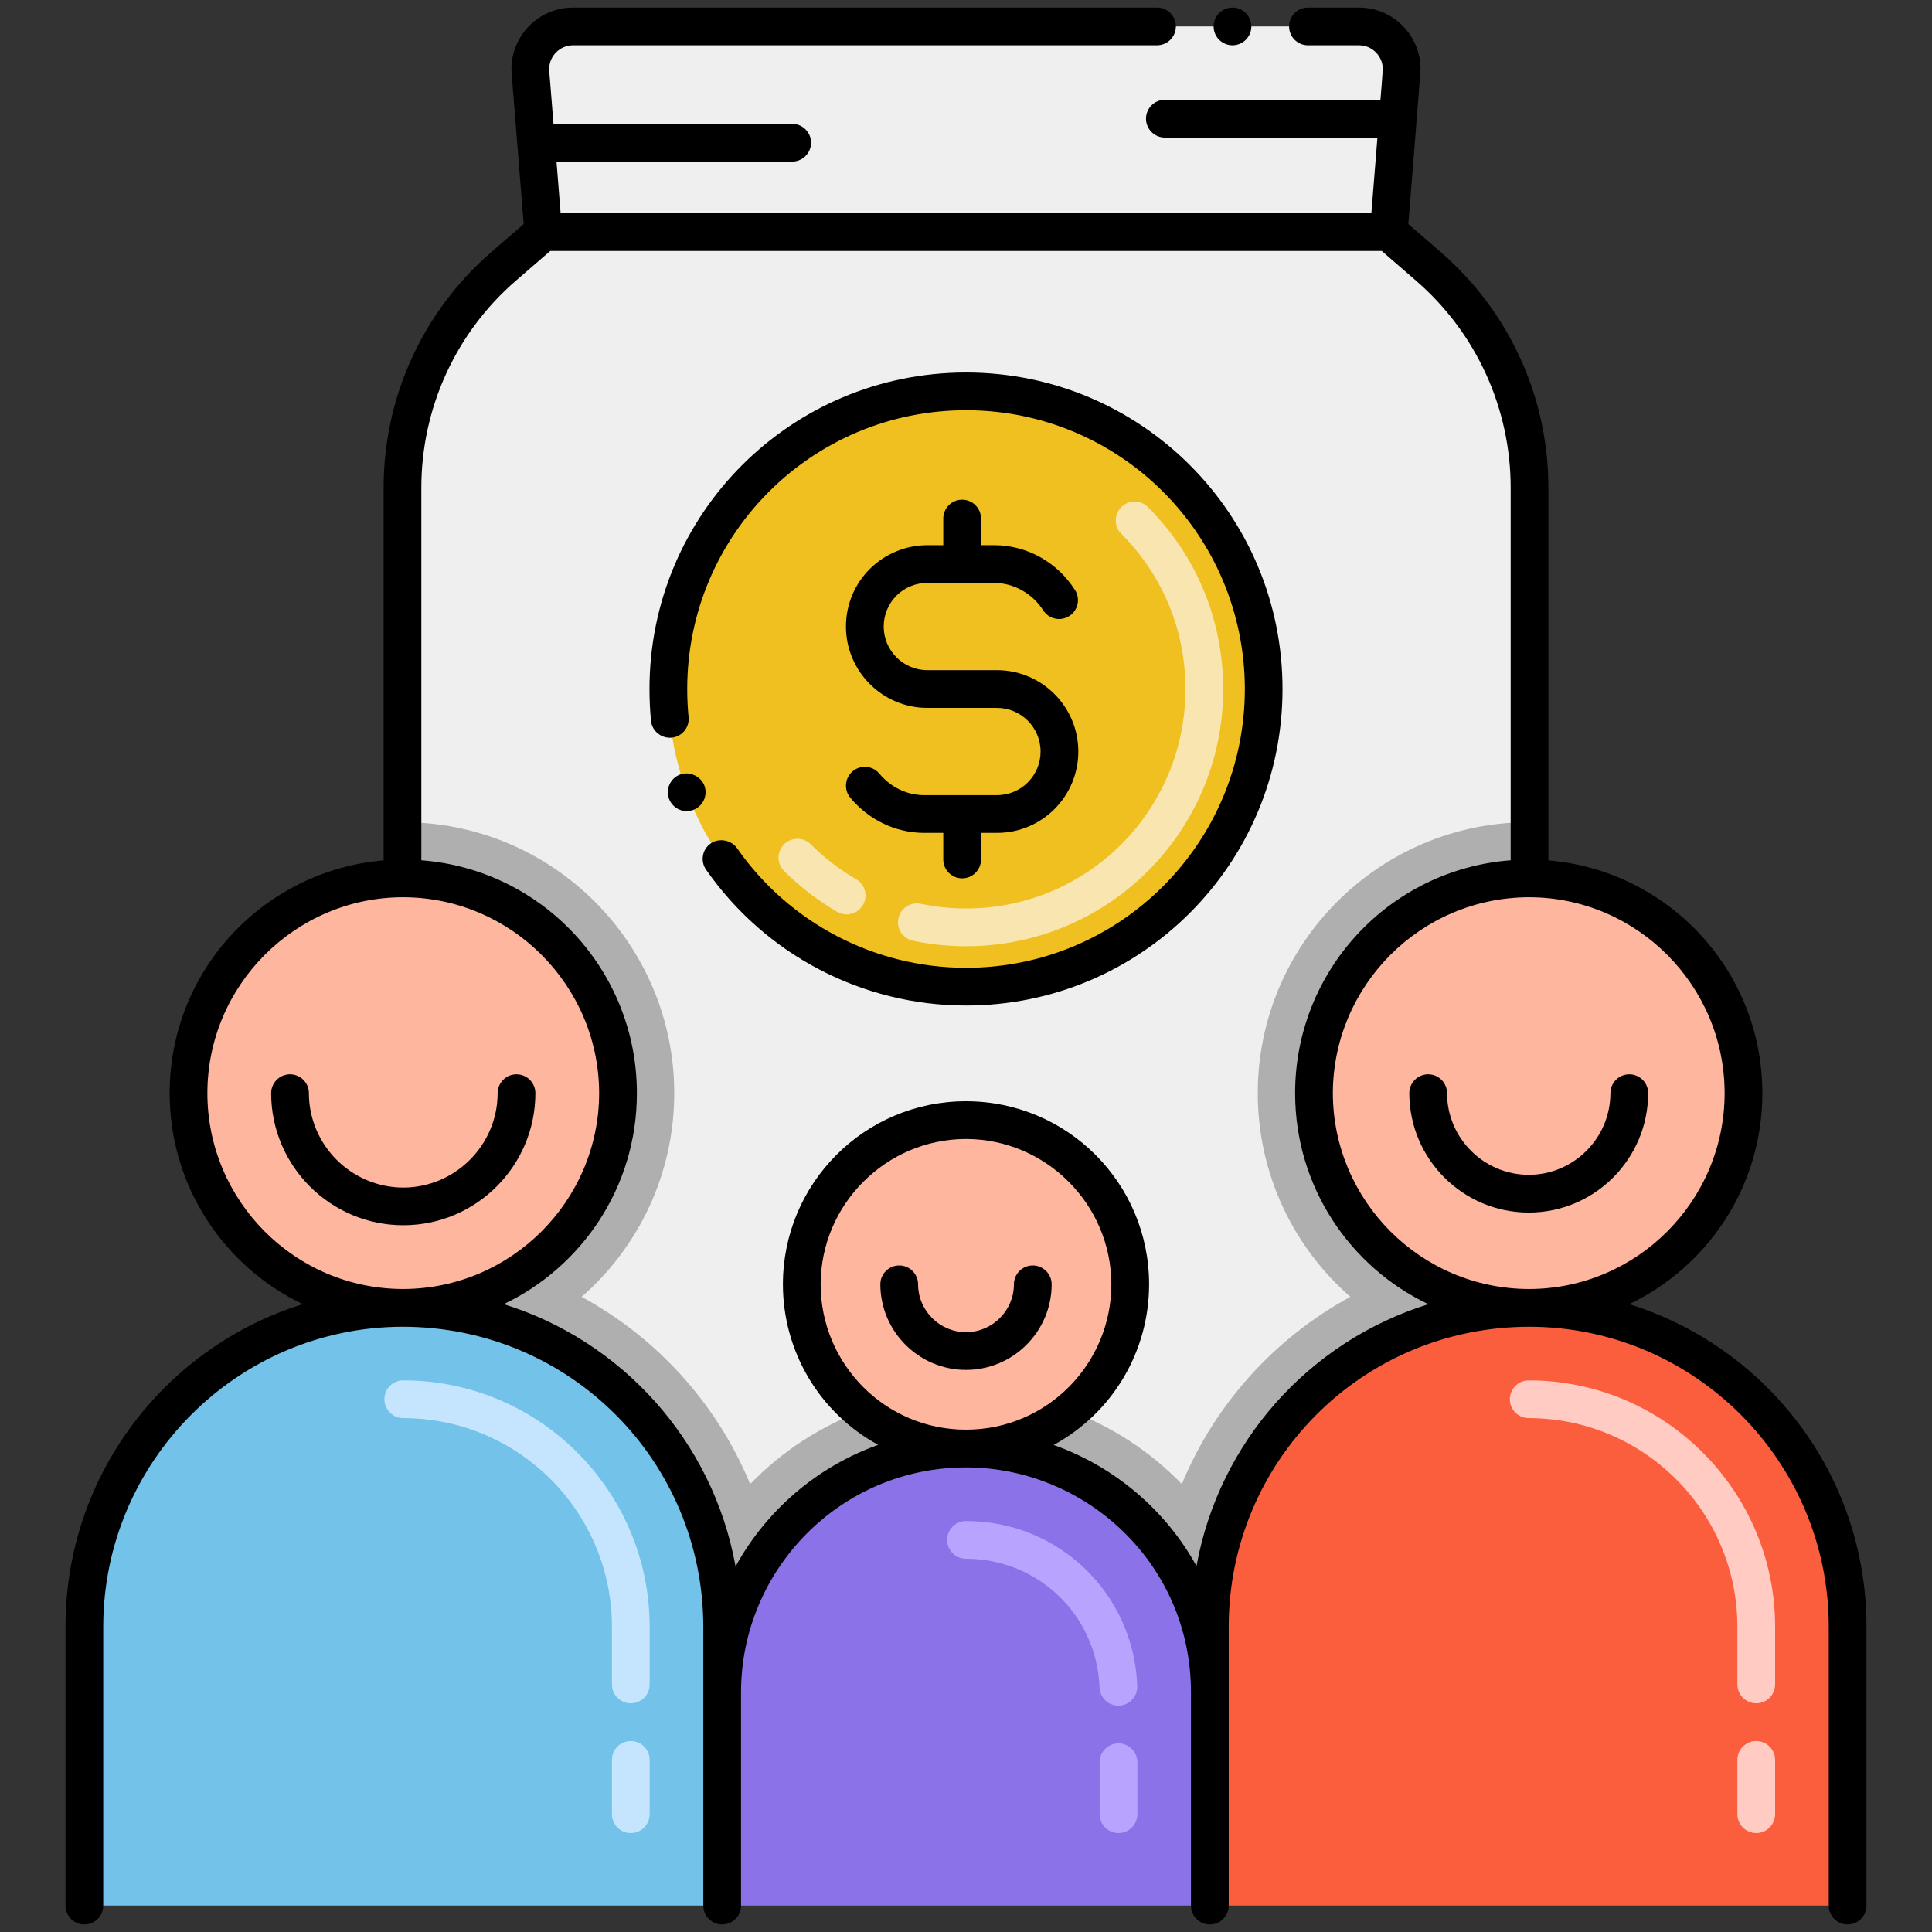 <svg id="Layer_1" height="512" viewBox="0 0 256 256" width="512" xmlns="http://www.w3.org/2000/svg"><rect x="0" y="0" width="256" height="256" fill="#333333" stroke="none"/><g><path d="m231.02 144.85c0 15.68-12.68 28.4-28.35 28.45h-.1c-15.72 0-28.46-12.73-28.46-28.45 0-15.71 12.74-28.46 28.46-28.46h.1c15.67.06 28.35 12.78 28.35 28.46z" fill="#feb69f"/><path d="m202.67 64.62v51.77h-.1c-15.72 0-28.46 12.75-28.46 28.46 0 15.72 12.74 28.45 28.46 28.45-23.34 0-42.26 18.92-42.26 42.26v8.69c0-18.55-15.2-32.31-32.31-32.31-17.97 0-32.31 14.65-32.31 32.31v-8.69c0-23.29-18.86-42.26-42.26-42.26 15.72 0 28.46-12.73 28.46-28.45 0-15.71-12.74-28.46-28.46-28.46h-.1v-51.77c0-11.24 4.89-21.95 13.39-29.31l5.26-4.56-1.69-21.14c-.26-3.3 2.34-6.11 5.64-6.11h104.14c3.3 0 5.9 2.81 5.64 6.11l-1.69 21.14 5.26 4.56c8.5 7.36 13.39 18.07 13.39 29.31z" fill="#efefef"/><path d="m128 191.94c-17.97 0-32.31 14.65-32.31 32.31v-8.69c0-23.29-18.86-42.26-42.26-42.26 15.72 0 28.46-12.73 28.46-28.45 0-15.71-12.74-28.46-28.46-28.46h-.1v-7.44h.1c19.8 0 35.91 16.1 35.91 35.9 0 10.75-4.75 20.41-12.27 26.99 10.01 5.44 17.96 14.21 22.33 24.81 4.28-4.41 9.33-7.65 14.77-9.67 3.76 3.1 8.58 4.96 13.83 4.96z" fill="#afafaf"/><path d="m202.67 108.95v7.44h-.1c-15.72 0-28.46 12.75-28.46 28.46 0 15.72 12.74 28.45 28.46 28.45-23.34 0-42.26 18.92-42.26 42.26v8.69c0-18.55-15.2-32.31-32.31-32.31 5.25 0 10.07-1.86 13.83-4.96 5.44 2.02 10.49 5.26 14.77 9.67 4.37-10.6 12.32-19.37 22.33-24.81-7.52-6.58-12.27-16.24-12.27-26.99 0-19.8 16.11-35.9 35.91-35.9h.1z" fill="#afafaf"/><path d="m81.89 144.85c0 15.72-12.74 28.45-28.46 28.45h-.1c-15.67-.05-28.35-12.77-28.35-28.45s12.68-28.4 28.35-28.46h.1c15.72 0 28.46 12.75 28.46 28.46z" fill="#feb69f"/><path d="m149.76 170.18c0 6.76-3.09 12.8-7.93 16.8-3.76 3.1-8.58 4.96-13.83 4.96s-10.07-1.86-13.83-4.96c-4.84-4-7.93-10.04-7.93-16.8 0-12.02 9.74-21.76 21.76-21.76s21.76 9.74 21.76 21.76z" fill="#feb69f"/><circle cx="128" cy="91.301" fill="#f0c020" r="39.444"/><path d="m128 125.381c-2.355 0-4.718-.244-7.023-.726-1.352-.282-2.218-1.607-1.936-2.959.283-1.351 1.608-2.219 2.958-1.936 1.969.411 3.988.62 6 .62 16.1 0 29.081-12.977 29.081-29.08 0-7.78-3.021-15.087-8.507-20.573-.977-.977-.977-2.559 0-3.535.976-.977 2.56-.977 3.535 0 6.431 6.431 9.972 14.992 9.972 24.108.001 18.862-15.212 34.081-34.08 34.081zm-17.064-4.558c-2.564-1.481-4.935-3.303-7.045-5.413-.977-.977-.977-2.559 0-3.535.976-.977 2.56-.977 3.535 0 1.802 1.802 3.824 3.355 6.011 4.618 1.195.69 1.605 2.22.915 3.415-.692 1.198-2.223 1.604-3.416.915z" fill="#f8e5b0"/><path d="m244.82 215.56v36.94h-84.51v-36.94c0-23.34 18.92-42.26 42.26-42.26h.1c23.24.04 42.15 18.9 42.15 42.26z" fill="#fb5e3d"/><path d="m160.31 224.25v28.25h-64.62v-28.25c0-17.66 14.34-32.31 32.31-32.31 17.11 0 32.31 13.76 32.31 32.31z" fill="#8b72e9"/><path d="m95.69 215.56v36.94h-84.51v-36.94c0-23.31 18.86-42.21 42.15-42.26h.1c23.4 0 42.26 18.97 42.26 42.26z" fill="#72c2e9"/><path d="m83.582 242.89c-1.381 0-2.5-1.119-2.5-2.5v-7.193c0-1.381 1.119-2.5 2.5-2.5s2.5 1.119 2.5 2.5v7.193c0 1.381-1.119 2.5-2.5 2.5zm0-17.194c-1.381 0-2.5-1.119-2.5-2.5v-7.638c0-15.245-12.403-27.647-27.647-27.647-1.381 0-2.5-1.119-2.5-2.5s1.119-2.5 2.5-2.5c18.002 0 32.647 14.646 32.647 32.647v7.638c0 1.381-1.119 2.5-2.5 2.5z" fill="#c5e5fe"/><path d="m148.206 242.89c-1.381 0-2.5-1.119-2.5-2.5v-6.885c0-1.381 1.119-2.5 2.5-2.5s2.5 1.119 2.5 2.5v6.885c0 1.381-1.119 2.5-2.5 2.5zm-.015-16.885c-1.339 0-2.448-1.061-2.497-2.409-.348-9.563-8.12-17.053-17.694-17.053-1.381 0-2.5-1.119-2.5-2.5s1.119-2.5 2.5-2.5c12.278 0 22.245 9.606 22.691 21.871.05 1.38-1.028 2.539-2.408 2.589-.03.001-.062.002-.092.002z" fill="#b8a4ff"/><path d="m232.712 242.89c-1.381 0-2.5-1.119-2.5-2.5v-7.193c0-1.381 1.119-2.5 2.5-2.5s2.5 1.119 2.5 2.5v7.193c0 1.381-1.119 2.5-2.5 2.5zm0-17.194c-1.381 0-2.5-1.119-2.5-2.5v-7.638c0-15.245-12.403-27.647-27.647-27.647-1.381 0-2.5-1.119-2.5-2.5s1.119-2.5 2.5-2.5c18.002 0 32.647 14.646 32.647 32.647v7.638c0 1.381-1.119 2.5-2.5 2.5z" fill="#ffcbc3"/><path d="m70.94 144.85c0-1.38-1.12-2.5-2.5-2.5-1.37 0-2.49 1.11-2.5 2.48v.02c-.01 6.88-5.62 12.49-12.5 12.51-6.89-.02-12.5-5.63-12.51-12.51 0-1.38-1.12-2.5-2.5-2.5s-2.5 1.12-2.5 2.5c0 9.65 7.86 17.5 17.51 17.5 9.64 0 17.5-7.85 17.5-17.5z"/><path d="m136.85 167.68c-1.38 0-2.5 1.12-2.5 2.5-.01 3.49-2.86 6.34-6.35 6.34s-6.34-2.85-6.35-6.34c0-1.38-1.12-2.5-2.5-2.5-1.37 0-2.5 1.12-2.5 2.5.01 6.25 5.1 11.34 11.35 11.34s11.34-5.09 11.35-11.34c0-1.38-1.13-2.5-2.5-2.5z"/><path d="m215.89 142.35c-1.38 0-2.5 1.12-2.5 2.5-.01 5.96-4.87 10.811-10.82 10.82-5.96-.01-10.82-4.86-10.83-10.82 0-1.38-1.12-2.5-2.5-2.5s-2.5 1.12-2.5 2.5c.01 8.72 7.1 15.82 15.83 15.82 8.72 0 15.81-7.101 15.82-15.82 0-1.38-1.12-2.5-2.5-2.5z"/><path d="m127.488 66.213c-1.381 0-2.5 1.119-2.5 2.5v3.524h-2.032c-6.018-.01-10.862 4.792-10.862 10.781 0 5.945 4.837 10.782 10.782 10.782h9.223c3.188 0 5.782 2.595 5.782 5.783 0 3.171-2.554 5.781-5.798 5.781-.015 0-.03 0-.045 0h-9.636c-2.242-.016-4.388-1.057-5.887-2.855-.884-1.062-2.461-1.203-3.521-.32-1.061.885-1.204 2.461-.32 3.521 2.443 2.932 5.976 4.628 9.71 4.654h2.604v3.524c0 1.381 1.119 2.5 2.5 2.5s2.5-1.119 2.5-2.5v-3.524h2.114c5.953 0 10.779-4.819 10.779-10.781 0-5.946-4.837-10.783-10.782-10.783h-9.223c-3.188 0-5.782-2.594-5.782-5.782 0-3.171 2.554-5.781 5.798-5.781h.045 8.831c2.564.019 5.039 1.41 6.46 3.632.744 1.163 2.29 1.504 3.453.76 1.164-.744 1.503-2.29.759-3.453-2.357-3.687-6.333-5.907-10.653-5.938h-1.799v-3.524c0-1.382-1.119-2.501-2.5-2.501z"/><path d="m128 49.359c-23.16 0-41.94 18.717-41.94 41.94 0 1.41.07 2.83.2 4.21.14 1.37 1.37 2.36 2.74 2.24 1.37-.141 2.38-1.36 2.24-2.73 0-.01 0-.01 0-.01-.12-1.21-.18-2.46-.18-3.71 0-20.408 16.515-36.94 36.94-36.94 20.414 0 36.929 16.517 36.95 36.94-.02 20.414-16.526 36.94-36.95 36.94-12.08 0-23.42-5.921-30.34-15.851-.76-1.09-2.39-1.39-3.48-.63-1.16.802-1.398 2.381-.62 3.48 7.84 11.27 20.71 18 34.44 18 23.158 0 41.94-18.716 41.94-41.94 0-23.244-18.804-41.939-41.94-41.939z"/><path d="m93.34 104.109c-.47-1.25-1.95-1.939-3.22-1.479-1.29.479-1.95 1.92-1.47 3.22.483 1.3 1.96 1.962 3.21 1.47 1.273-.472 1.959-1.897 1.48-3.211z"/><path d="m244.82 255c1.38 0 2.5-1.12 2.5-2.5v-36.94c0-20.307-13.398-37.141-31.439-42.752 10.274-4.898 17.64-15.45 17.64-27.958 0-16.356-12.597-29.534-28.35-30.844v-49.386c0-11.98-5.19-23.36-14.25-31.2l-4.31-3.73c.033-.41 1.62-20.128 1.62-20.54 0-4.489-3.66-8.149-8.16-8.149h-6.76c-1.38 0-2.5 1.12-2.5 2.5s1.12 2.5 2.5 2.5h6.76c1.74 0 3.15 1.42 3.16 3.149 0 .265-.292 3.806-.313 4.07h-28.568c-1.38 0-2.5 1.13-2.5 2.51 0 1.37 1.12 2.5 2.5 2.5h28.166l-.802 10.021h-107.428l-.547-6.84h31.231c1.38 0 2.5-1.13 2.5-2.5 0-1.38-1.12-2.5-2.5-2.5h-31.63l-.56-7c0-.08-.01-.16-.01-.261 0-1.73 1.42-3.15 3.16-3.15h77.38c1.38 0 2.5-1.12 2.5-2.5s-1.12-2.5-2.5-2.5h-77.38c-4.824 0-8.535 4.165-8.13 8.81l1.59 19.88-4.31 3.73c-9.05 7.84-14.25 19.21-14.25 31.2v49.386c-15.731 1.311-28.35 14.464-28.35 30.843 0 12.419 7.284 23.021 17.64 27.959-17.914 5.552-31.44 22.333-31.44 42.752v36.94c0 1.38 1.12 2.5 2.5 2.5s2.5-1.12 2.5-2.5v-36.94c0-21.88 17.79-39.72 39.66-39.76 22.257 0 39.85 17.921 39.85 39.76v36.94c0 1.38 1.12 2.5 2.5 2.5s2.5-1.12 2.5-2.5v-28.25c0-16.273 13.188-29.811 29.81-29.811 15.782 0 29.81 12.691 29.81 29.811v28.25c0 1.38 1.12 2.5 2.5 2.5s2.5-1.12 2.5-2.5v-36.94c0-21.809 17.573-39.76 39.86-39.76 21.87.04 39.65 17.87 39.65 39.76v36.94c0 1.38 1.12 2.5 2.5 2.5zm-217.34-110.15c0-14.286 11.646-25.96 25.95-25.96 14.29.03 25.93 11.67 25.96 25.96-.03 14.28-11.67 25.92-25.96 25.95-14.367 0-25.95-11.703-25.95-25.95zm131.062 62.658c-4.004-7.271-10.687-13.109-18.929-16.044 7.911-4.311 12.647-12.494 12.647-21.284 0-13.386-10.823-24.26-24.26-24.26-13.47 0-24.26 10.905-24.26 24.26 0 8.743 4.695 16.941 12.624 21.272-8.091 2.882-14.814 8.67-18.898 16.106-3.02-16.738-15.217-29.946-30.719-34.75 10.156-4.84 17.643-15.316 17.643-27.958 0-16.265-12.53-29.639-28.56-30.86v-49.37c0-10.53 4.56-20.53 12.52-27.42l4.565-3.95h110.169l4.556 3.95c7.96 6.89 12.53 16.89 12.53 27.42v49.37c-16.008 1.219-28.56 14.573-28.56 30.86 0 12.414 7.277 23.023 17.652 27.963-15.75 4.912-27.727 18.195-30.72 34.695zm-30.542-18.069c-10.764 0-19.26-8.755-19.26-19.26.02-10.6 8.66-19.24 19.26-19.26 10.6.02 19.24 8.66 19.26 19.26 0 10.497-8.487 19.26-19.26 19.26zm48.61-44.589c.03-14.222 11.596-25.96 26.06-25.96 14.25.05 25.85 11.7 25.85 25.96s-11.6 25.91-25.86 25.95c-14.456 0-26.02-11.743-26.05-25.95z"/><circle cx="163.31" cy="3.5" r="2.5"/></g></svg>